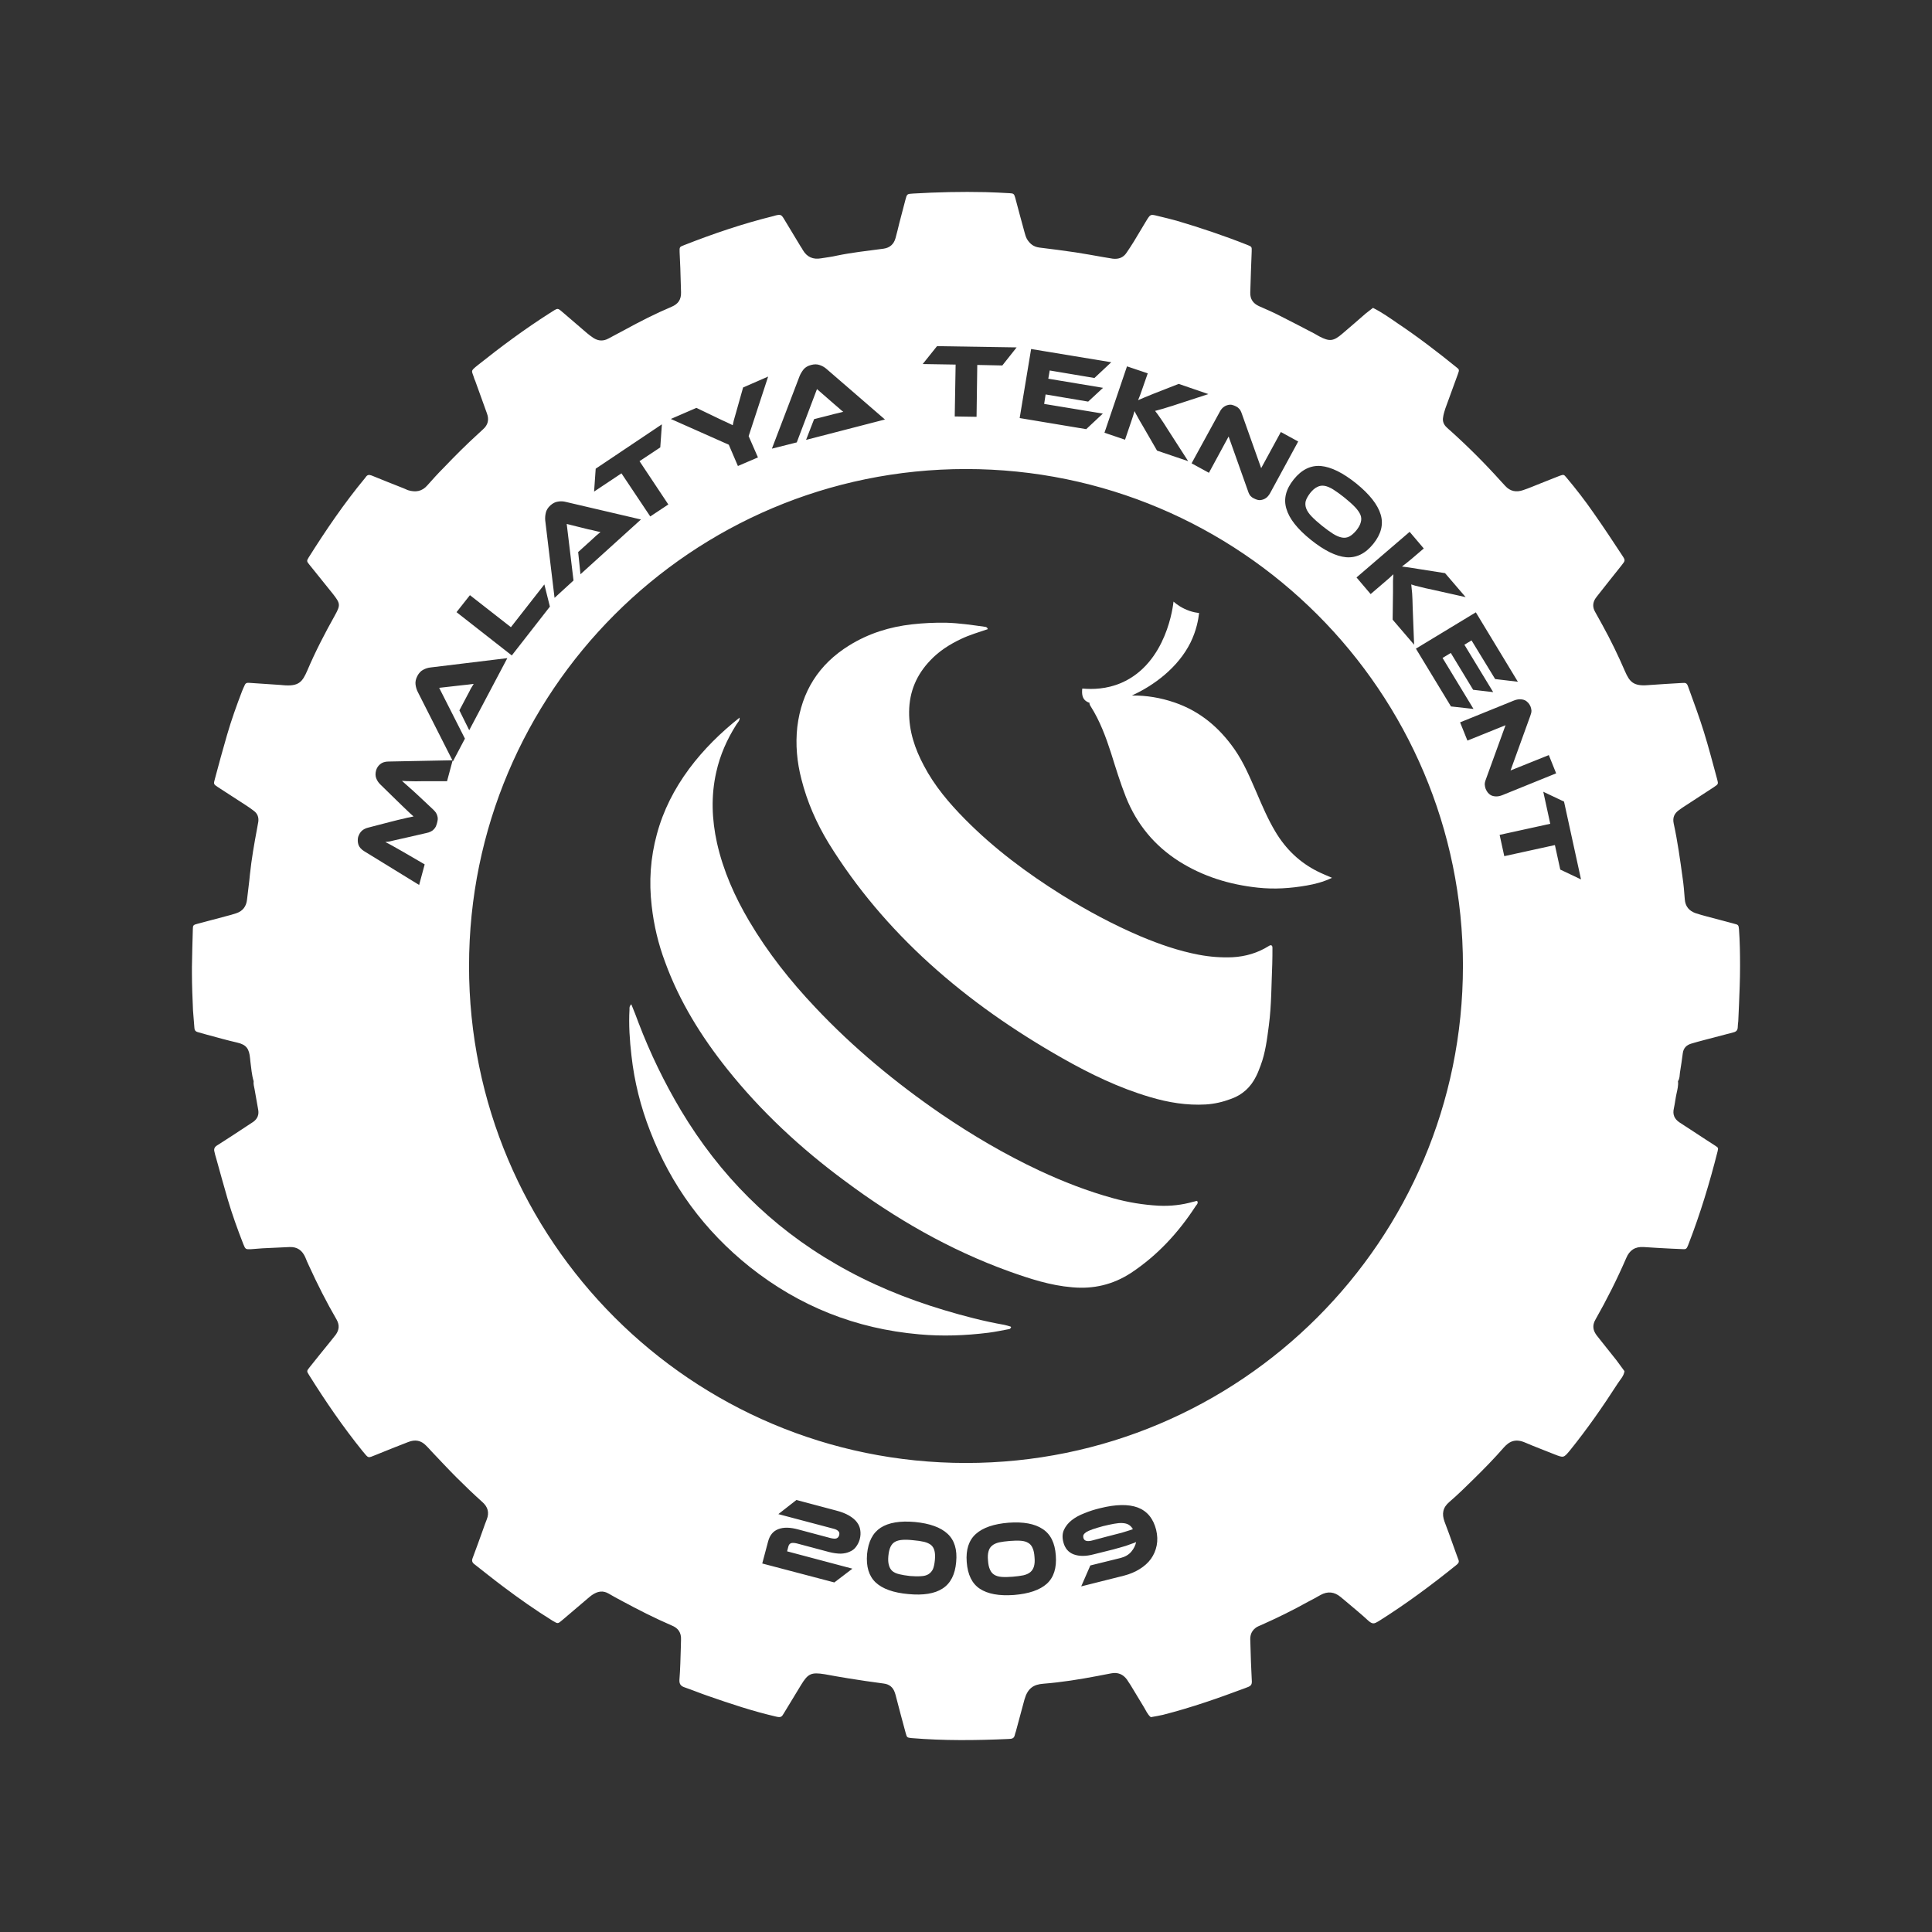 <svg version="1.2" xmlns="http://www.w3.org/2000/svg" viewBox="0 0 1080 1080" width="1080" height="1080">
	<rect x="0" y="0" width="1080" height="1080" fill="#333333" stroke="none"/>
	<title>teknokent-logo-svg</title>
	<style>
		.s0 { fill: #ffffff } 
	</style>
	<g id="Layer">
		<g id="Layer">
			<path id="Layer" class="s0" d="m552.2 351.7c-5 1.7-10.2 3.2-15 5.5-6.3 3-12.2 6.7-17.1 11.9-7.7 8-11.8 17.5-11.9 28.8-0.1 10.8 3.2 20.6 8.2 30 5.9 11.3 14.1 21 23 30 16.3 16.5 34.7 30.2 54.2 42.4 14.2 8.8 28.9 16.7 44.2 23.2 10.5 4.4 21.2 8.1 32.3 10.2q9.4 1.8 18.9 1.4c7.3-0.4 14.1-2.4 20.3-6.3 1.2-0.8 2-0.4 2 1 0 3 0 6-0.1 9-0.5 11.4-0.4 23-1.9 34.4-1 7.6-1.9 15.2-4.6 22.4-0.8 2-1.5 4.1-2.5 6-3 6.1-7.6 10.4-14.1 12.7-4.5 1.7-9.2 2.8-14.1 3.1-10.6 0.6-20.9-1.1-31-4.1-17.4-5.1-33.5-12.9-49.2-21.8-26.6-15.1-51.6-32.4-74.3-53-21.8-19.8-40.8-42.1-56.3-67.2-6.8-11.2-12-23-15.2-35.7-2.5-9.6-3.4-19.5-2.3-29.3 2.4-19.7 12-35 29-45.5 10.8-6.7 22.6-10.4 35.2-11.8 6.3-0.7 12.6-1 18.9-0.9 7.4 0.2 14.6 1.3 21.9 2.3 0.7 0.1 1.2 0.4 1.5 1.3z"/>
			<path id="Layer" class="s0" d="m413.4 401.1c0.3 1.7-1 2.7-1.8 4-5.2 8.2-9.1 17-11.2 26.5-3 13.2-2.5 26.5 0.4 39.6 3.5 15.6 9.9 30 18 43.7 10.4 17.6 23 33.5 37 48.3 21.2 22.5 44.9 42.1 70.4 59.6 17.5 11.9 35.7 22.6 54.9 31.6 13.3 6.2 26.9 11.5 41.1 15.4q12.6 3.5 25.6 4.2c6.5 0.3 12.9-0.4 19.2-2.2 0.6-0.1 1.3-0.3 1.9-0.5 0.1 0 0.3 0.2 0.5 0.3 0.4 1.1-0.4 1.8-1 2.6-9.6 14.8-21.4 27.6-36.2 37.4-10 6.5-20.9 9.1-32.8 8-12.3-1-23.8-4.8-35.3-8.9-33.3-12-63.6-29.5-91.9-50.6-24.5-18.1-46.7-38.7-65.7-62.5-14.5-18.2-26.7-37.8-34.7-59.8-3.8-10.1-6.3-20.6-7.5-31.4-1.6-13.6-0.7-26.9 2.9-40.1 3.6-13.4 9.8-25.4 18-36.5 8.1-10.9 17.7-20.3 28.3-28.7z"/>
			<path id="Layer" class="s0" d="m352.9 561.4c1.5 3.7 2.9 7.1 4.1 10.5 6.5 17 14.4 33.3 23.7 48.9 21.6 36 50.2 64.9 86.7 85.9 19.1 11.1 39.4 19.4 60.5 25.7 11 3.3 22.1 6.2 33.5 8.2 1.1 0.2 2.2 0.6 3.3 0.9 0.4 0.1 0.6 0.4 0.4 0.7-0.2 0.3-0.4 0.5-0.7 0.7-0.1 0.1-0.3 0.1-0.4 0.1-3.8 0.7-7.5 1.5-11.4 2-12.9 1.6-25.9 2.1-38.8 0.9-35.3-3.1-66.9-15.6-94.7-37.7-25.4-20.3-44-45.6-55.7-76-5.3-13.6-8.8-27.6-10.4-42-1-8.6-1.6-17.3-1.1-26 0-0.7-0.2-1.6 1-2.8z"/>
			<path id="Layer" class="s0" d="m744.6 490.7c-5 2.4-9.6 3.5-14.1 4.3-9.1 1.6-18.2 2.2-27.4 1.2-15.8-1.7-30.5-6.2-44-14.7-13.8-8.8-23.6-20.7-29.7-35.9-3.2-8.1-5.7-16.3-8.3-24.6-2.9-9-6.2-17.9-11.3-26q-0.3-0.4-0.5-0.9-0.4-0.7-0.2-1.2c-1.2-0.4-2.2-1-2.8-1.7-1-1.1-1.7-2.9-1.3-6.3 5.6 0.5 13.6 0.4 21.9-3.2 25.5-11.1 28.9-43.6 29.1-45.4 1.9 1.7 4.9 3.8 9 5.2 2 0.7 3.8 1 5.3 1.2-0.4 3.6-1.5 9.8-4.8 16.5-6.9 13.9-20.4 24-32.8 29.6 8.1-0.1 16 1.2 23.9 3.9 14.3 4.9 25.1 14.1 33.6 26.3 5.2 7.5 8.6 15.8 12.2 24 3.2 7.5 6.4 15 10.6 22 5.8 9.7 13.6 17.2 23.7 22.2 2.4 1.2 4.9 2.2 7.9 3.5z"/>
		</g>
		<g id="Layer">
			<path id="Layer" class="s0" d="m578.3 870.4q0.3 3.1-0.3 5.2-0.6 2-2 3.2-1.4 1.2-3.9 1.8-2.5 0.5-6 0.8-3.7 0.3-6.2 0.1-2.5-0.2-4.1-1.2-1.6-1-2.4-2.9-0.9-1.9-1.1-5.1-0.3-3.1 0.3-5.1 0.5-2 2-3.2 1.4-1.2 3.9-1.8 2.4-0.5 6-0.8 3.6-0.3 6.2-0.1 2.5 0.2 4.1 1.2 1.6 0.9 2.4 2.8 0.9 1.9 1.1 5.1z"/>
			<path id="Layer" class="s0" d="m633.3 854.8q-0.9 0.3-1.7 0.6-0.8 0.3-1.9 0.6-1.1 0.4-2.6 0.8-1.6 0.4-3.9 1-2.3 0.6-5.4 1.4-3.2 0.9-7.5 2-4.1 1-4.7-1.6-0.2-0.9 0.1-1.6 0.4-0.8 1.6-1.6 1.2-0.7 3.4-1.5 2.3-0.8 6-1.8 3.3-0.8 6-1.3 2.7-0.5 4.7-0.4 2.1 0.1 3.5 0.9 1.4 0.8 2.4 2.5z"/>
			<path id="Layer" class="s0" d="m730.2 284.3q-0.8-2.1-0.3-4.2 0.6-2 2.5-4.5 2-2.5 4-3.4 1.9-1 4.1-0.6 2.2 0.4 4.9 2.1 2.7 1.7 6.2 4.5 3.6 2.9 5.8 5.2 2.2 2.3 3.1 4.4 0.8 2 0.2 4.1-0.5 2.1-2.5 4.6-2 2.4-3.9 3.4-1.9 1-4.1 0.6-2.3-0.4-5-2.1-2.7-1.7-6.2-4.5-3.6-2.9-5.8-5.2-2.2-2.3-3-4.4z"/>
			<path id="Layer" class="s0" d="m522.4 867q0.5 2 0.2 5.1-0.3 3.2-1.1 5.1-0.9 1.8-2.5 2.8-1.6 1-4.2 1.1-2.5 0.2-6.1-0.1-3.6-0.4-6-1-2.5-0.6-3.9-1.8-1.4-1.3-1.9-3.3-0.6-2-0.3-5.1 0.3-3.2 1.2-5.1 0.9-1.9 2.5-2.8 1.6-0.9 4.1-1.1 2.5-0.2 6.1 0.2 3.6 0.3 6.1 0.9 2.4 0.6 3.9 1.8 1.4 1.2 1.9 3.3z"/>
			<path id="Layer" fill-rule="evenodd" class="s0" d="m972.7 540q0 5.7-0.2 11.4c-0.2 6.5-0.5 13-0.8 19.5-0.1 1.1-0.3 2.3-0.3 3.5-0.1 1.5-0.8 2.3-2.4 2.7q-8.2 2.1-16.4 4.3c-2.4 0.6-4.8 1.3-7.2 2-2.6 0.8-4.3 2.4-4.7 5.3q-0.7 5.4-1.6 10.9c-0.2 1.6-0.1 3.3-1.1 4.8 0.3 2.3-0.3 4.6-0.8 6.9-0.6 2.7-0.9 5.6-1.5 8.3-0.8 3.4 0.3 5.9 3.1 7.8q4.6 3 9.2 6c3.6 2.4 7.2 4.7 10.9 7.1 1.7 1.1 1.7 1.2 1.2 3.3-4.4 17.4-9.6 34.6-16.1 51.4-0.2 0.6-0.5 1.3-0.8 1.9-0.3 0.8-1 1.3-1.9 1.2q-3.5-0.1-7-0.3c-5.1-0.3-10.3-0.5-15.5-0.9-4.8-0.3-7.9 1.8-9.7 6.1-5.1 11.8-10.9 23.3-17.2 34.4-2 3.4-1.4 6.3 0.9 9.2 3.6 4.6 7.3 9.1 10.9 13.7 1.5 2 2.9 4 4.4 6-0.4 2.8-2.4 4.7-3.8 6.9-8.3 12.9-17.1 25.5-26.7 37.4-3.5 4.2-3.5 4.2-8.6 2.2-5.4-2.2-10.9-4.2-16.2-6.5-5.4-2.4-8.9-1-12.1 2.6-5.4 6.2-11.1 12-16.9 17.7-4.4 4.3-8.8 8.7-13.5 12.7-3.8 3.2-4.4 6.7-2.8 11.1 1.7 4.3 3.2 8.7 4.8 13.1 1 2.7 1.9 5.4 2.9 8 0.6 1.3 0.2 2.1-0.9 3-14 11.3-28.4 22-43.7 31.6-2.4 1.4-3.3 1.9-6-0.6-4-3.7-8.1-7-12.2-10.5q-1.5-1.3-3-2.5c-3.5-2.9-7.2-3.3-11.2-1.1-2.3 1.3-4.6 2.6-7 3.8-8.6 4.8-17.4 9.1-26.4 13.1-0.7 0.3-1.5 0.6-2.2 1-2.5 1.6-3.7 3.8-3.7 6.7q0.2 6.5 0.4 13 0.2 5.5 0.5 11c0 1.3-0.6 2.2-1.8 2.7q-0.9 0.4-1.8 0.7c-15.2 5.7-30.4 11-46.1 15-2.2 0.5-4.5 0.9-6.8 1.3-1.8-1.5-2.7-3.7-3.9-5.7q-3.7-6.2-7.5-12.4c-0.6-0.9-1.3-1.9-1.9-2.9-2.2-3-5.1-4.2-8.8-3.5-2.6 0.5-5.2 1-7.8 1.5-10 1.9-20 3.5-30.1 4.3-5.5 0.4-8.8 2.5-10.6 8.8q-2.4 8.9-4.8 17.8c-0.3 0.8-0.5 1.6-0.7 2.4-0.3 1.1-1 1.7-2.2 1.8-0.5 0-0.9 0.1-1.4 0.1-18 0.8-36 1-54-0.5-2.6-0.3-2.6-0.3-3.3-2.8-1.9-6.8-3.6-13.5-5.4-20.3-0.2-0.8-0.4-1.6-0.7-2.4-1-2.9-3-4.6-6.2-5-6.6-0.9-13.2-1.8-19.8-2.9-4.4-0.7-8.8-1.5-13.2-2.3-7.5-1.2-9.3-0.4-13.2 6-3.2 5.2-6.4 10.5-9.6 15.8-1.2 2.1-1.7 2.5-4.3 1.9-13-3-25.6-7.2-38.2-11.6-4.4-1.5-8.7-3.3-13.1-4.8-2-0.7-2.9-1.8-2.8-4.1 0.5-6.1 0.6-12.3 0.8-18.4 0.1-1.4 0-2.7 0.1-4 0.2-4-1.5-6.6-5.3-8.1-9.5-4.1-18.7-8.8-27.8-13.7-2.4-1.3-4.9-2.6-7.4-4.1-3.1-1.8-6-1.3-8.9 0.6-1 0.6-1.8 1.4-2.7 2.1-4.7 4-9.4 8-14.1 12-2.7 2.2-2.4 2.4-5.6 0.5-9.5-5.9-18.6-12.3-27.5-19-5.5-4.1-10.8-8.4-16.2-12.6-1.2-0.9-1.6-1.9-1-3.4 2-5.3 3.9-10.6 5.8-15.9 0.7-1.9 1.3-3.8 2.1-5.7 1.5-3.8 0.7-7-2.5-9.8-5-4.5-9.8-9.1-14.5-13.8-4.7-4.7-9.2-9.6-13.8-14.4q-1.5-1.7-3.1-3.3c-2.9-3-6.2-3.5-10-2-5.1 2-10.3 4-15.4 6.1q-1.3 0.5-2.7 1.1c-4.6 1.8-3.9 2.1-7.4-2.1-10.9-13.5-20.7-27.8-29.9-42.5-1.4-2.2-1.4-2.3 0.2-4.3 3.8-4.8 7.7-9.6 11.6-14.4 1-1.3 2.1-2.6 3.1-3.9 1.9-2.7 2.2-5.3 0.5-8.4-5.7-9.8-10.8-19.9-15.5-30.2-0.7-1.5-1.4-3-2-4.6-1.7-3.9-4.5-6-8.9-5.8q-7.5 0.3-15 0.7c-2.2 0.1-4.3 0.4-6.5 0.5-3 0.1-3.1 0.1-4.3-2.9-3.2-8.2-6.2-16.5-8.7-25-2.2-7.7-4.4-15.4-6.5-23.1-0.4-1.1-0.6-2.2-0.9-3.4-0.5-1.7 0.1-2.8 1.6-3.7 5.5-3.5 10.9-7 16.3-10.6q1.9-1.2 3.8-2.5 3.6-2.6 2.7-7c-0.7-3.8-1.3-7.5-2-11.3-0.3-1.5-0.7-2.9-0.5-4.4-1.1-3.6-1.3-7.2-1.8-10.8-0.1-0.7-0.1-1.4-0.2-2-0.5-5.3-2-7.6-7.2-8.8-5.7-1.3-11.3-2.9-16.9-4.4q-2.7-0.7-5.3-1.5c-1.1-0.3-1.6-1-1.7-2.1-0.2-3.3-0.6-6.7-0.8-10-0.3-7-0.6-14-0.6-21q0-1.9 0-3.8 77.5 0 154.9 0c0 153.4 124.4 277.8 277.8 277.8 153.4 0 277.8-124.4 277.8-277.8q77.5 0 154.9 0zm-491.8 315.4q-0.3-2.4-1.9-4.5-1.5-2-4.4-3.7-2.9-1.7-7.2-2.8l-22.2-5.9-10.1 7.9 30.6 8.1q2.1 0.5 2.9 1.4 0.9 0.8 0.5 2.3-0.4 1.4-1.6 1.8-1.1 0.3-3.2-0.2l-18-4.8q-6.9-1.9-11.2-0.2-4.3 1.6-5.7 6.8l-3.3 12.4 40.3 10.6 10.1-7.7-36.5-9.7 0.7-2.7q0.4-1.5 1.6-1.9 1.1-0.3 3.2 0.2l18 4.8q3.6 0.9 6.5 0.9 2.9-0.1 5-1.1 2.2-0.9 3.5-2.7 1.4-1.8 2.1-4.2 0.7-2.7 0.3-5.1zm48.8 2q-5.8-5.4-18.3-6.6-12.4-1.1-19.1 3.2-6.6 4.3-7.6 14.7-0.9 10.5 4.8 15.9 5.8 5.4 18.3 6.5 12.5 1.2 19.1-3.1 6.7-4.3 7.6-14.8 1-10.4-4.8-15.8zm60.5 12.1q-0.7-10.5-7.4-14.8-6.6-4.4-19-3.5-12.4 1-18.3 6.3-5.9 5.3-5.1 15.7 0.8 10.6 7.3 14.9 6.6 4.4 19.1 3.5 12.5-1 18.4-6.3 5.8-5.3 5-15.8zm56.1-14.3q-2.4-9.5-10.3-12.5-7.9-2.9-21.1 0.4-4.6 1.1-8.7 2.8-4.2 1.6-7.1 3.9-2.9 2.3-4.3 5.3-1.4 3-0.4 6.9 1.3 5.2 5.8 6.9 4.6 1.7 11.1 0 6.9-1.7 11.2-2.8 4.2-1.2 6.7-1.9 2.4-0.8 3.6-1.3 1.3-0.4 2.3-0.9-0.6 2.9-2.7 5.4-2.1 2.5-5.9 3.5l-17 4.2-5.1 11.7 23.9-6q5-1.3 8.8-3.7 3.9-2.4 6.3-5.7 2.4-3.4 3.2-7.5 0.8-4.1-0.3-8.7z"/>
			<path id="Layer" fill-rule="evenodd" class="s0" d="m262.2 540q-77.5 0-154.9 0c0.1-6.9 0.3-13.8 0.5-20.6 0-2.2 0.3-2.4 2.6-3q9.4-2.5 18.8-5 1.4-0.4 2.9-0.9c3.6-1.2 5.6-3.8 6-7.7 0.5-4.7 1.2-9.3 1.6-13.9 0.9-8.6 2.4-17.2 4-25.7q0.4-1.9 0.7-3.9c0.3-2.5-0.5-4.6-2.6-6.1-1.3-1-2.7-2-4.1-2.9-5.3-3.4-10.6-6.9-15.9-10.3-2.4-1.6-2.5-1.7-1.7-4.5 2.2-8.2 4.4-16.4 6.8-24.6 2.4-8.3 5.3-16.4 8.4-24.5 0.4-1.1 0.9-2.1 1.4-3.2 0.4-1.1 1.1-1.6 2.3-1.5q8.9 0.6 17.9 1.2 0.5 0 1 0.1c9.2 0.9 11.1-1.8 13.9-8.2 4.5-10.6 9.8-20.8 15.4-30.8 3.2-5.8 3.1-6.6-1.1-12-4.4-5.5-8.8-10.9-13.2-16.4-1.5-1.8-1.5-2.1-0.4-3.9 9.7-15.4 19.9-30.4 31.5-44.4q0.3-0.4 0.6-0.8c0.8-1.1 1.7-1.2 3.1-0.7 6 2.5 12 4.8 18 7.2 0.8 0.3 1.5 0.7 2.3 1 4.2 1.3 7.9 0.8 10.9-2.7 3-3.4 6-6.7 9.2-9.9 6.2-6.5 12.6-12.9 19.2-18.9 0.9-0.8 1.7-1.6 2.6-2.4 2.9-2.5 3.6-5.5 2.3-9q-3.3-9.2-6.6-18.3c-0.1-0.3-0.3-0.6-0.4-0.9-1.5-5.1-2.7-4.1 2.3-8.1 12.8-10.2 25.9-19.9 39.7-28.7 5.3-3.3 4-3.3 8.8 0.7 4.1 3.5 8.1 7 12.1 10.4 1.2 1 2.4 1.9 3.6 2.7 2.8 1.8 5.6 1.9 8.5 0.3q4.4-2.3 8.8-4.7c8.6-4.7 17.4-9.2 26.4-13 3.8-1.6 5.4-4.1 5.3-8.1-0.2-4.5-0.2-9-0.4-13.5-0.1-3-0.3-6-0.4-9-0.1-2.9 0-2.9 2.6-3.9 16.3-6.4 32.8-12 49.8-16.2 0.5-0.1 0.9-0.3 1.4-0.4 2.6-0.6 3.1-0.4 4.5 1.9 3.1 5.1 6.2 10.3 9.3 15.4q0.7 1 1.3 2.1c2.3 3.9 5.7 5.4 10.2 4.6 2.9-0.5 5.9-0.8 8.8-1.5 8.2-1.7 16.4-2.6 24.7-3.7 0.5-0.1 1-0.1 1.5-0.2 3.5-0.5 5.7-2.6 6.6-5.9 0.8-2.8 1.4-5.5 2.1-8.3 1.2-4.3 2.2-8.7 3.4-13 0.9-3.4 0.9-3.4 4.3-3.6 13.5-0.8 27-1.1 40.5-0.8q6.7 0.2 13.5 0.6c2.2 0.1 2.5 0.4 3.1 2.5 1.7 6.4 3.4 12.8 5.2 19.3 0.3 1.2 0.7 2.5 1.3 3.7 1.6 2.7 3.7 4.5 7.1 4.9 6.7 0.8 13.5 1.7 20.3 2.7 5.1 0.8 10.1 1.7 15.2 2.6 1.8 0.3 3.6 0.6 5.4 0.9 3.3 0.4 6-0.6 7.8-3.4 1.4-2 2.7-4.1 4.1-6.3 2.3-3.8 4.6-7.7 6.9-11.5 2.3-3.7 2.3-3.7 6.3-2.7 3.6 0.9 7.2 1.7 10.7 2.7 13.2 3.9 26.3 8.3 39.2 13.4 2.8 1.1 2.8 1.1 2.7 3.8-0.1 3.5-0.3 7-0.4 10.5q-0.2 6.3-0.4 12.5c-0.1 3.6 1.6 6 4.8 7.5 4.1 1.8 8.3 3.6 12.3 5.7 6.2 3.1 12.4 6.4 18.6 9.6 1 0.5 2 1.2 3 1.7 5.6 2.9 7.8 2.7 12.7-1.5 4.4-3.7 8.8-7.6 13.2-11.4 1.3-1 2.6-2 4-3.1 5 2.5 9.5 5.7 14 8.8 11.2 7.5 21.9 15.7 32.4 24.2 1.9 1.5 2 1.5 1 4.2-2.3 6.4-4.7 12.8-7 19.2-0.5 1.6-1 3.2-1.2 4.8-0.4 2.1 0.3 4 1.9 5.5q1 1 2.2 2c9.9 8.9 19.3 18.3 28.2 28.2 0.8 0.9 1.6 1.7 2.4 2.6 2.8 3.1 6.2 3.7 10 2.4 3.3-1.1 6.5-2.5 9.8-3.8 3.5-1.4 7.1-2.8 10.6-4.2 2.3-0.8 2.4-0.8 3.8 0.9 5.4 6.4 10.5 13 15.2 19.8 5.5 7.8 10.7 15.7 15.9 23.6 2 3 1.9 3-0.2 5.7-4.3 5.4-8.7 10.9-13 16.4q-1 1.2-1.8 2.4-2.1 3.5-0.1 7.1c1.4 2.4 2.7 5 4.1 7.4 4.7 8.5 8.9 17.2 12.7 26 2.5 5.7 4.6 8.4 12.8 7.7 6.3-0.5 12.6-0.8 18.9-1.2 2.4-0.2 2.9 0 3.7 2.4 3 8.3 6.1 16.6 8.7 25 2.7 8.7 5 17.6 7.4 26.4 0.7 2.7 0.7 2.7-1.8 4.4-5.2 3.4-10.3 6.7-15.5 10.1-1.4 0.9-2.8 1.8-4.1 2.8-2.5 1.8-3.6 4.1-2.9 7.4 2.2 10.1 3.6 20.3 5 30.5 0.6 4 0.9 8 1.2 11.9 0.3 4 2.4 6.5 6.1 7.8 2 0.7 4.1 1.2 6.2 1.8 5.1 1.4 10.3 2.7 15.4 4.1 2.2 0.5 2.4 0.8 2.6 3 0.5 6.9 0.6 13.7 0.6 20.6q-77.4 0-154.9 0c0-153.4-124.4-277.8-277.8-277.8-153.4 0-277.8 124.4-277.8 277.8zm600.5-97.4l3.9 17.9-28.3 6.2 2.6 11.9 28.3-6.2 3 13.7 11.6 5.5-9.5-43.5zm-13.1-51.7q-1.5 0-3.3 0.7l-30.1 12.2 4.1 10.2 21.3-8.6-11 30.3q-0.7 1.8-0.6 3 0.1 1.2 0.5 2.3 0.5 1.2 1.3 2.2 0.9 1 2 1.5 1.2 0.5 2.7 0.5 1.5 0 3.3-0.7l30.1-12.2-4.1-10.2-21.4 8.6 11-30.4q0.7-1.8 0.7-3-0.1-1.2-0.5-2.3-0.5-1.2-1.3-2.1-0.9-1-2-1.5-1.2-0.5-2.7-0.5zm-24.6-48.6l-33.5 20.3 19.6 32.3 12.6 1.4-17.3-28.5 4.6-2.8 12.5 20.6 11.2 1.3-16.1-26.5 4-2.4 13.2 21.6 12.7 1.5zm-66.7-19.5l7.9 9.3 8.5-7.3q1.1-1 2.2-1.9 1-1 2-1.9-0.1 1.4-0.2 3.6 0 2.1 0 6.2l-0.2 15.6 12 14-0.8-20.8q-0.1-4.9-0.3-7.9-0.3-2.9-0.5-5 1.1 0.3 2.2 0.7 1.1 0.3 2.5 0.6 1.4 0.4 3.2 0.8 1.8 0.4 4.2 0.9l18.3 4.1-11.5-13.4-14.6-2.3q-3.4-0.6-5.7-0.9-2.2-0.3-3.8-0.5 1.2-0.9 2.6-2 1.4-1.1 2.7-2.2l6.9-5.9-7.9-9.3zm-35.1-54.8q-6.6 8.2-4.1 16.4 2.4 8.3 13.6 17.3 11.2 9 19.8 9.8 8.6 0.7 15.2-7.5 6.6-8.2 4.1-16.4-2.5-8.3-13.6-17.3-11.2-9-19.8-9.8-8.6-0.7-15.2 7.5zm-41.5-37.5l-15.6 28.5 9.7 5.3 11-20.3 10.8 30.4q0.6 1.9 1.4 2.8 0.8 0.9 1.9 1.4 1.1 0.6 2.4 0.9 1.2 0.2 2.5-0.2 1.2-0.3 2.4-1.3 1.1-1 2-2.7l15.5-28.5-9.7-5.3-11 20.2-10.8-30.4q-0.6-1.8-1.4-2.7-0.8-0.9-1.8-1.4-1.2-0.6-2.4-0.9-1.3-0.2-2.5 0.2-1.2 0.3-2.4 1.3-1.1 0.9-2 2.7zm-64.3 11.4l11.5 3.9 3.6-10.6q0.5-1.4 0.9-2.7 0.4-1.4 0.8-2.7 0.6 1.3 1.7 3.2 1 1.9 3.1 5.4l7.8 13.5 17.4 5.9-11.2-17.4q-2.6-4.2-4.3-6.6-1.7-2.5-3-4.1 1.1-0.3 2.2-0.6 1.2-0.3 2.5-0.7 1.4-0.4 3.2-1 1.8-0.5 4.1-1.3l17.8-5.8-16.6-5.7-13.8 5.4q-3.3 1.3-5.4 2.2-2.1 0.9-3.5 1.5 0.6-1.4 1.2-3 0.6-1.6 1.2-3.4l3-8.6-11.6-3.9zm-47.4-8.2l37.2 6.2 9.3-8.7-32.8-5.4 0.8-5.3 23.8 4 8.3-7.7-30.6-5.1 0.8-4.6 25 4.2 9.4-8.8-44.8-7.4zm-54.2-30.2l18.4 0.3-0.5 29 12.2 0.2 0.4-29 14 0.3 8-10.1-44.5-0.7zm-84.3 47.3l13.9-3.5 11.3-29.8 9.4 8.2q1.3 1.2 2.8 2.4 1.4 1.3 2.5 2.1-1.4 0.3-3.2 0.8-1.9 0.4-3.6 0.9l-9.5 2.4-4.5 11.6 44.1-11.4-32.6-28.2q-1.7-1.5-3.8-2.2-2.1-0.8-4.8-0.1-2.8 0.7-4.3 2.5-1.4 1.8-2.2 3.7zm-56.5-16.6l32.4 14.4 5.1 11.9 11.2-4.8-5.2-11.9 10.9-33.3-14 6.1-3.8 13.5q-0.9 3.2-1.4 4.9-0.4 1.7-0.6 2.7-0.5-0.2-1.4-0.7-1-0.5-2.1-1-1.2-0.6-2.2-1-1-0.5-1.7-0.8l-12.9-6.2zm-42.9 40.6l15.3-10.2 16.1 24.1 10.1-6.7-16.1-24.2 11.6-7.7 0.9-12.9-37 24.8zm-27.3 16.2l5.2 43.2 10.6-9.7-3.8-31.6 12.1 3q1.7 0.3 3.6 0.8 1.9 0.5 3.2 0.7-1.1 0.9-2.5 2.1-1.4 1.3-2.7 2.5l-7.3 6.6 1.3 12.4 33.8-30.6-41.9-9.8q-2.2-0.6-4.5-0.2-2.2 0.3-4.2 2.1-2.1 1.9-2.6 4.2-0.5 2.2-0.3 4.3zm-49.6 51.2l30.9 24.2 21.3-27.3-3.1-12.4-18.7 23.9-22.9-17.9zm-2 83.4l6.7-12.7-14.4-28.4 12.4-1.4q1.7-0.2 3.7-0.4 1.9-0.2 3.2-0.4-0.8 1.2-1.7 2.8-0.8 1.7-1.7 3.3l-4.6 8.7 5.5 11.1 21.3-40.3-42.8 5.2q-2.2 0.2-4.2 1.3-2 1-3.3 3.5-1.3 2.5-1 4.8 0.3 2.3 1.3 4.2l19.3 38.1-35.7 0.7q-2.9 0-4.7 1.5-1.7 1.4-2.3 3.6-0.6 2.4 0.1 4.2 0.7 1.9 2.2 3.4l9.1 8.9q1.9 1.8 3.3 3.2 1.4 1.4 2.5 2.4 1.1 1.1 2 1.9 0.9 0.8 1.8 1.6-1.1 0.2-2.3 0.5-1.3 0.2-2.7 0.6-1.5 0.3-3.5 0.8-1.9 0.5-4.4 1.1l-12.3 3.2q-2.2 0.5-3.7 1.8-1.4 1.3-2.1 3.5-0.5 2.2 0.2 4.4 0.8 2.1 3.3 3.6l30.6 18.8 3.1-11.5-12.2-7.1q-3-1.7-5.3-3-2.3-1.3-4.5-2.4 1.1-0.1 2.3-0.3 1.1-0.3 2.5-0.6 1.4-0.3 3.1-0.7 1.8-0.4 4-0.9l10.9-2.5q1.6-0.3 2.7-0.9 1-0.5 1.6-1.2 0.7-0.7 1.1-1.5 0.4-0.9 0.7-2 0.3-1.1 0.4-2 0.1-0.9-0.2-1.9-0.2-0.9-0.8-1.9-0.6-0.9-1.9-2.1l-8.1-7.6q-3.1-2.9-5.2-4.7-2.1-1.9-3.8-3.4 2.4 0.2 5 0.2 2.6 0.1 6.1 0h14.1l3.1-11.5z"/>
		</g>
	</g>
</svg>